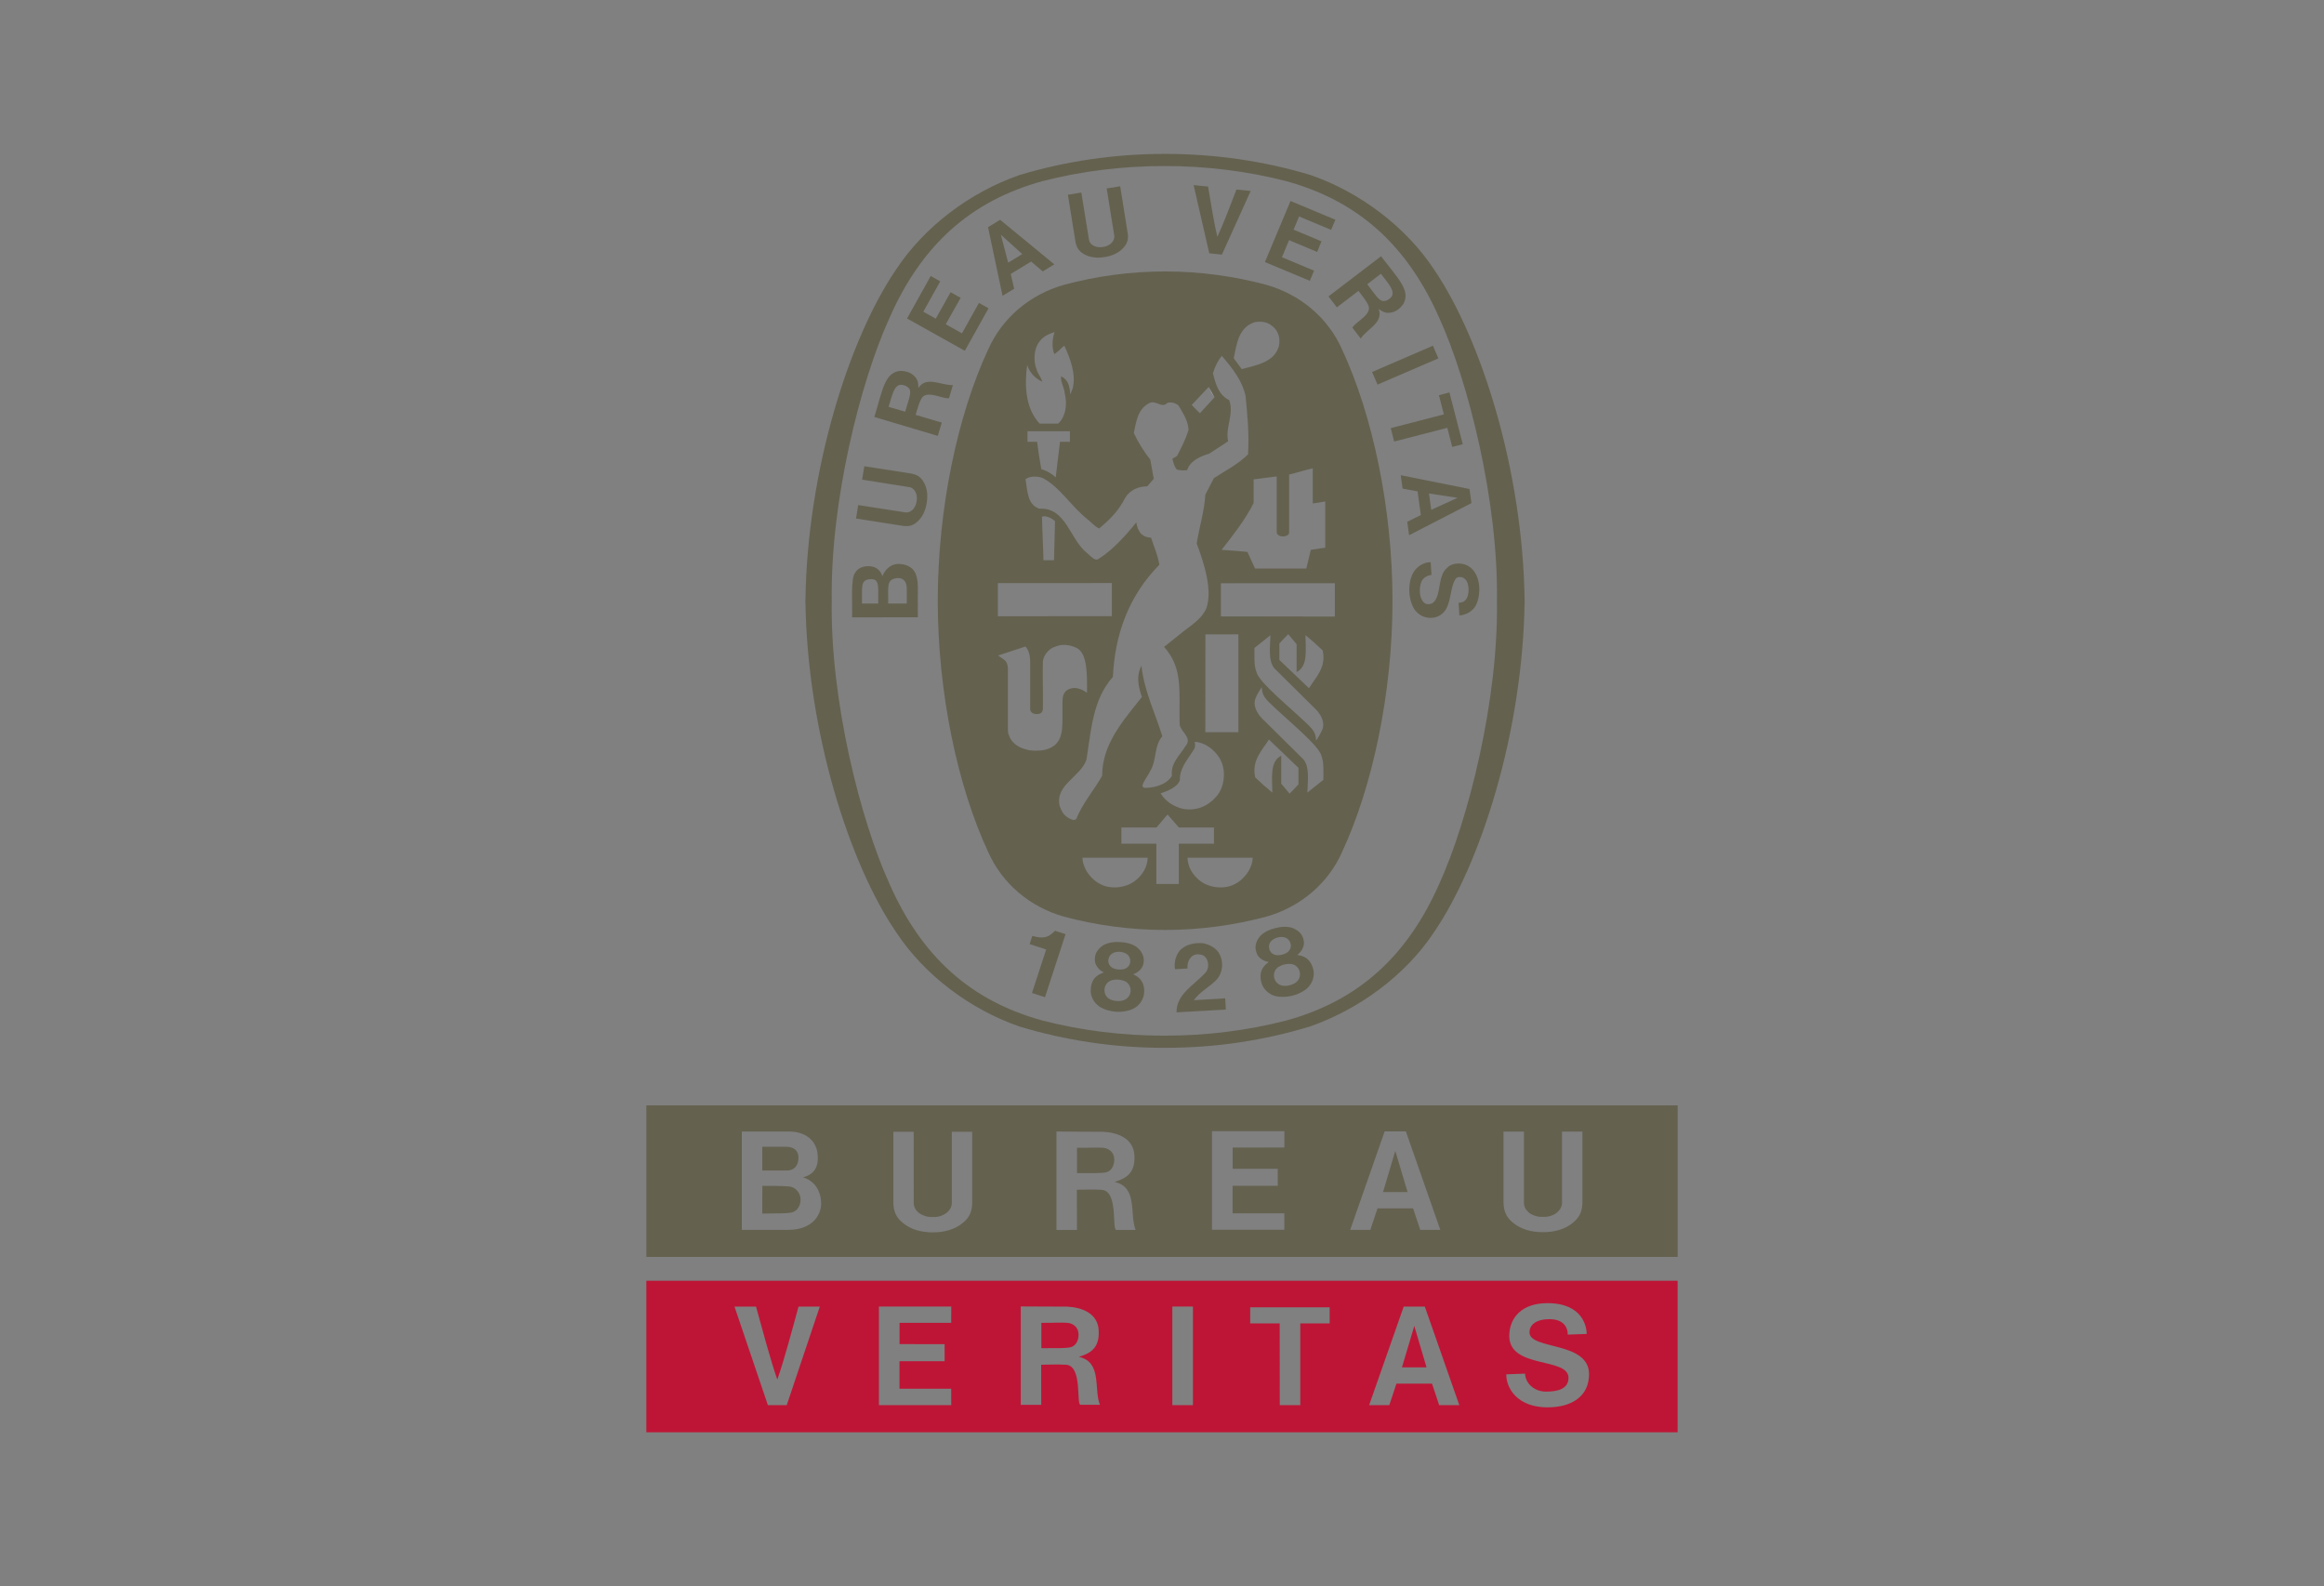 <?xml version="1.0" encoding="UTF-8"?> <svg xmlns="http://www.w3.org/2000/svg" id="Calque_5" data-name="Calque 5" width="800" height="546" viewBox="0 0 800 546"><rect x="0" y="0" width="800" height="546" fill="#808080" stroke="none"/><g id="layer1"><g id="g615"><g id="g973"><g id="g334"><path id="path336" d="M350.9,60.27c.58-.2-.6,.18,0,0" style="fill: #231f20;"></path></g><g id="g338"><path id="path340" d="M350.9,60.27c.11-.03-.1,.03,0,0" style="fill: #231f20;"></path></g><g id="g342"><path id="path344" d="M515.29,206.82c.55-34.02-9.81-75.32-19.8-97.29-11.08-25.14-27.98-40.41-52.82-47.2-13.36-3.43-27.41-5.18-41.83-5.18s-28.54,1.75-41.9,5.18c-24.82,6.79-41.75,22.06-52.79,47.2-10.01,21.97-20.37,63.27-19.83,97.29-.55,34.02,9.81,75.33,19.83,97.31,11.05,25.12,27.97,40.4,52.79,47.17,13.36,3.44,27.48,5.19,41.9,5.19s28.47-1.75,41.83-5.19c24.84-6.78,41.74-22.05,52.82-47.17,9.99-21.98,20.36-63.28,19.8-97.31m-114.24,153.85h-.38c-17.32,0-34.01-2.59-49.77-7.34-16.97-5.9-32.68-17.69-42.4-32.43-16.06-23.47-30.63-68.84-31.25-114.01v-.14c.63-45.17,15.19-90.54,31.25-114.03,9.72-14.73,25.44-26.56,42.4-32.45,15.77-4.78,32.82-7.3,50.15-7.3s34.36,2.52,50.15,7.3c16.95,5.89,32.69,17.73,42.42,32.45,16.04,23.49,30.61,68.86,31.21,114.03v.14c-.61,45.17-15.17,90.54-31.21,114.01-9.73,14.74-25.83,26.58-42.79,32.46-15.78,4.77-32.09,7.3-49.44,7.3" style="fill: #64614f;"></path></g><g id="g346"><path id="path348" d="M418.07,136.77c-1.66-2.79-.3-.3-2.02-3.54" style="fill: #fff;"></path></g><g id="g350"><path id="path352" d="M405.01,348.47c-.11-6.23,5.98-9.37,9.81-13.5,1.05-.99,1.43-2.97,.69-4.6-.47-1.03-1.13-1.53-1.98-1.75-1.34-.3-2.47-.1-3.32,.64-1.19,1.11-1.51,2.56-1.45,4.11l-4.29,.25c-.36-2.36,.22-4.65,1.66-6.44,1.99-2.13,4.98-2.71,7.89-2.52,2.32,.38,5.03,1.78,5.99,4.21,1.23,2.63,.82,6.03-1.13,8.25-2.52,2.68-5.8,4.14-7.89,7.16l10.76-.64c.09,1.31,.18,2.62,.23,3.85" style="fill: #64614f;"></path></g><g id="g354"><path id="path356" d="M366.8,321.55l-.07,.2-7.01,21.51-4.48-1.47,4.81-14.71,.07-.25c-1.79-.64-3.95-1.24-5.68-1.86l.91-2.8c2.26,.6,4.59,.99,6.57-.65,.72-.57,.84-.72,1.23-1.14" style="fill: #64614f;"></path></g><g id="g358"><path id="path360" d="M446.61,337.7c-.57,.67-1.59,1.18-2.69,1.44-1.11,.28-2.24,.31-3.06-.03-1.11-.42-1.88-1.27-2.16-2.26-.43-1.48,0-3.03,1.24-3.92,.57-.37,1.34-.73,2.19-.97,.87-.17,1.75-.23,2.38-.13,1.55,.18,2.64,1.36,2.94,2.85,.21,1.01-.05,2.15-.84,3.02m-9.41-10.37c-.55-.93-.55-2.51,.43-3.44,.55-.58,1.35-1,2.22-1.21,.85-.23,1.78-.23,2.55,.04,1.26,.38,1.98,1.78,1.96,2.86-.02,.83-.38,1.49-.92,1.99-.55,.5-1.32,.85-2.13,1.04-.8,.22-1.63,.24-2.34,.08-.72-.21-1.36-.62-1.76-1.35m14.81,6.14c-.57-2.12-1.75-3.82-4.11-4.5l-1.37-.29c1.41-.99,2.7-3,2.24-4.93-.33-2.22-1.93-3.62-3.94-4.38-1.76-.55-3.82-.45-5.77,.07-1.98,.44-3.82,1.33-5.16,2.63-1.4,1.61-2.18,3.59-1.42,5.71,.48,1.94,2.55,3.1,4.24,3.33l-1.06,.89c-1.79,1.72-2.01,3.75-1.54,5.89,.52,2.38,2.44,4.25,4.77,4.93,1.74,.44,3.85,.41,5.92-.08,2.06-.51,3.94-1.46,5.28-2.69,1.74-1.7,2.57-4.22,1.93-6.58" style="fill: #64614f;"></path></g><g id="g362"><path id="path364" d="M387.46,343.98c-.74,.46-1.87,.67-3,.58-1.13-.06-2.22-.41-2.9-.92-.94-.74-1.4-1.79-1.37-2.84,.03-1.51,.9-2.87,2.36-3.34,.64-.19,1.49-.32,2.37-.27,.87,.07,1.74,.27,2.31,.55,1.41,.64,2.1,2.09,1.95,3.62-.09,.99-.7,2-1.71,2.61m-5.89-12.69c-.23-1.05,.24-2.57,1.43-3.16,.67-.4,1.6-.56,2.47-.49,.89,.05,1.78,.31,2.42,.79,1.11,.73,1.39,2.29,1.03,3.31-.26,.81-.82,1.3-1.48,1.64-.68,.29-1.51,.4-2.34,.34-.83-.04-1.64-.25-2.27-.63-.61-.41-1.12-.99-1.27-1.8m12.3,10.26c.09-2.18-.53-4.17-2.57-5.51l-1.22-.69c1.62-.52,3.45-2.04,3.58-4.04,.35-2.22-.77-4.05-2.45-5.38-1.53-1.04-3.5-1.55-5.54-1.65-2.02-.15-4.05,.13-5.69,.98-1.84,1.12-3.17,2.8-3.09,5.03-.1,1.99,1.53,3.73,3.09,4.44l-1.29,.54c-2.24,1.09-3.06,2.97-3.22,5.16-.21,2.45,1.06,4.78,3.09,6.12,1.51,.98,3.55,1.57,5.67,1.72,2.1,.12,4.19-.24,5.84-1.02,2.16-1.09,3.69-3.25,3.79-5.7" style="fill: #64614f;"></path></g><g id="g366"><path id="path368" d="M495.14,123.36l-20.95,9.02-1.86-4.34,20.93-9.04" style="fill: #64614f;"></path></g><g id="g370"><path id="path372" d="M416.27,87.18l-5.38-23.46,4.97,.5c.99,5.81,2.01,12.39,3.19,17.29,2.14-4.57,4.46-10.8,6.58-16.27l4.9,.49-9.91,21.91" style="fill: #64614f;"></path></g><g id="g374"><path id="path376" d="M327.22,100.59l-5.09,9.1-4.3-2.39,5.83-10.45-3.27-1.85-8.15,14.63,19.89,11.12,8.16-14.64-3.3-1.84-5.85,10.47-5.57-3.13,5.11-9.1" style="fill: #64614f;"></path></g><g id="g378"><path id="path380" d="M312.14,207.75h-6.36s-.04,0-.04,0c.11-5.06-.68-8.05,2.33-8.63,1.05-.28,2.35-.17,3.13,.62,1.29,1.25,.9,3.32,.94,8m-9.83,0h-5.6c.17-5.21-.68-8.01,2.52-8.35,1.89-.14,2.4,.27,2.83,1.43,.37,1.16,.26,2.39,.26,6.92m12.86-10.32c-1.08-2.46-3.72-3.43-6.44-3.29-2.3,.29-4.03,1.84-5.01,4.21-.35-1.39-1.65-3.12-3.84-3.39-2.28-.28-4.48,.34-5.57,2.27-1.51,1.92-.85,10.4-1,15.28l22.63-.02v-1.65c-.12-9,.4-10.09-.76-13.41" style="fill: #64614f;"></path></g><g id="g382"><path id="path384" d="M495.33,136.03l3.62-.94,4.59,17.82-3.64,.93-1.68-6.58-18.31,4.72-1.16-4.62,18.28-4.72" style="fill: #64614f;"></path></g><g id="g386"><path id="path388" d="M380.32,88.47c2.53-.38,4.91-1.44,6.52-3.32,1.38-1.56,1.58-3.06,1.37-4.73l-2.6-16.3-4.65,.75,2.62,16.29c.15,1.23-.7,2.5-1.79,3.12-.61,.39-1.31,.61-2.07,.71-.73,.14-1.49,.14-2.17-.02-1.23-.25-2.42-1.07-2.68-2.41l-2.64-16.28-4.62,.76,2.62,16.28c.32,1.66,.98,3.02,2.79,4.07,2.09,1.27,4.69,1.53,7.24,1.09" style="fill: #64614f;"></path></g><g id="g390"><path id="path392" d="M492.69,175.5l-.79-5.64,9.83,1.5h0s.04,0,.04,0h-.05l-9.04,4.13Zm13.16-7.18l-23.67-4.75,.64,4.62,5.16,.94,1.12,8.15-4.67,2.32,.62,4.63,21.48-11.06" style="fill: #64614f;"></path></g><g id="g394"><path id="path396" d="M502.42,207.47l.43-.07,.51-.13,.38-.15c1.51-.81,1.86-2.81,1.77-4.43-.04-1.65-.55-3.32-2.09-3.94-.81-.21-1.81-.28-2.36,.55-2.58,3.81-.79,11.87-7.41,13.28-2.89,.5-5.43-.78-6.93-3.09-2.06-3.64-2.22-9.39,.13-12.96,1.42-1.85,3.33-3,5.64-3.01l.29,4.37c-1.43,.18-2.82,.91-3.47,2.32-.95,2.28-.74,5.91,.95,7.25,.63,.69,2.02,.6,2.79,.2,2.64-1.89,2.1-6.61,3.43-9.77,.44-1.34,1.69-2.7,2.92-3.38,2.33-1,5.33-.64,7.21,1.21,3.03,2.87,3.17,8.48,1.77,11.89-.79,2.36-3.37,4.08-6.01,4.23l-.28-4.35" style="fill: #64614f;"></path></g><g id="g398"><path id="path400" d="M319.01,173.05c.42-2.55,.17-5.16-1.12-7.23-1.04-1.81-2.41-2.46-4.09-2.8l-16.28-2.53-.74,4.61,16.3,2.59c1.22,.18,2.16,1.43,2.41,2.65,.17,.69,.17,1.44,.04,2.19-.1,.73-.32,1.46-.72,2.07-.62,1.06-1.76,1.94-3.11,1.77l-16.29-2.52-.73,4.63,16.31,2.56c1.68,.2,3.17,0,4.72-1.4,1.87-1.6,2.9-4.01,3.3-6.53" style="fill: #64614f;"></path></g><g id="g402"><path id="path404" d="M347.05,90.41l-2.52-9.61-.02-.04,.02,.02v-.04s0,.06,0,.06l7.37,6.65-4.86,2.97Zm-2.77-14.75l-4.17,2.54,5,23.61,4-2.41-1.18-5.1,7.02-4.28,4.01,3.4,3.97-2.43" style="fill: #64614f;"></path></g><g id="g406"><path id="path408" d="M454.89,83.07l-9.59-4.02,1.89-4.54,11.02,4.61,1.48-3.48-15.45-6.45-8.81,21.02,15.46,6.45,1.46-3.49-11.06-4.63,2.45-5.88,9.66,4.06" style="fill: #64614f;"></path></g><g id="g410"><path id="path412" d="M311.61,141.72l-5.73-1.68c1.27-3.88,1.82-7.81,4.55-7.59,1.11,.19,1.87,.49,2.51,1.28,1.06,1.31-.31,4.23-1.34,7.99m4.53-8.16c-.01-1.56-.09-2.85-1.39-4.1-1.25-1.3-3.24-1.89-5.19-1.76-5.07,.78-5.74,6.59-8.57,15.83l21.83,6.51,1.38-4.57-8.64-2.56-.35-.1c.58-2.11,1.44-4.77,1.85-5.34,1.56-3.6,7.34-.07,9.63-.4l1.34-4.53c-3.89,.21-9.12-3.27-11.9,1.02" style="fill: #64614f;"></path></g><g id="g414"><path id="path416" d="M478.82,102.37c-.8,.78-1.47,1.21-2.5,1.25-1.72,.09-3.25-2.74-5.67-5.78l4.71-3.62c2.43,3.29,5.26,6.06,3.46,8.15m-3.42-14.16l-18.08,13.81,2.87,3.78,7.14-5.45,.32-.22c1.33,1.71,3,3.96,3.21,4.63,2.01,3.39-4.29,5.97-5.32,8.03l2.86,3.74c2.11-3.3,8.01-5.45,6.16-10.22,1.27,.93,2.38,1.62,4.16,1.29,1.79-.25,3.44-1.5,4.48-3.18,2.33-4.57-1.96-8.53-7.79-16.22" style="fill: #64614f;"></path></g><g id="g418"><path id="path420" d="M459.5,212.23l-39.24-.06v-11.41l39.24-.02v11.49Zm-3.94,56.2c-1.82,1.45-3.33,2.68-5.52,4.38,.16-4.36,.78-8.8-1.33-11.39-5.15-5.1-9.81-9.75-14.45-14.31-1.72-1.86-3.11-4.53-1.97-6.99,.53-1.18,1.27-2.52,2.07-3.59,0,2.4,1.05,3.76,2.4,5.12,6.31,6.19,17.23,14.83,18.11,18.49,.94,2.47,.64,5.41,.69,8.28m-8.59,1.55c-1.22,1.34-1.64,1.82-3.06,3.21l-2.87-3.45v-9.6c-4.04,1.98-3.06,7.71-3.06,12.68-2.39-1.95-3.59-3.05-5.89-5.22-1.29-5.73,2.13-8.99,4.72-13.03l10.16,9.73v5.66Zm2.42-51.34c2.41,1.97,3.62,3.06,5.91,5.24,1.3,5.74-2.14,8.99-4.71,13.01l-10.18-9.72v-5.66c1.21-1.33,1.64-1.81,3.05-3.21l2.87,3.45v9.58c4.05-1.97,3.06-7.71,3.06-12.69m-17.58,4.41c1.84-1.43,3.33-2.67,5.52-4.39-.16,4.37-.77,8.8,1.34,11.39,5.16,5.13,9.82,9.76,14.46,14.31,1.73,1.86,3.09,4.52,1.97,6.99-.55,1.2-1.28,2.52-2.07,3.6,0-2.39-1.03-3.78-2.4-5.13-6.31-6.19-17.23-14.81-18.11-18.48-.95-2.45-.65-5.42-.71-8.28m-1.82,76.47c-1.11,1.88-2.86,3.8-4.85,4.75-3.44,1.93-8.63,1.41-11.72-.85-2.83-2.02-4.59-5.07-4.64-8.18,8.7-.01,14.2-.01,22.44-.01-.09,1.86-.4,2.49-1.23,4.29m-24.2,4.75h-7.73v-13.87h-12.04s0-5.57,0-5.57h12.09l3.79-4.48c1.84,2.15,1.99,2.31,3.91,4.48h12.07v5.58h-12.09s0,13.86,0,13.86Zm-15.38-.85c-3.11,2.26-8.28,2.78-11.73,.85-1.98-.95-3.76-2.87-4.84-4.75-.82-1.8-1.15-2.43-1.22-4.29,8.21,0,13.75,0,22.45,.01-.05,3.12-1.81,6.16-4.64,8.18m24.48-51.38l.03-33.67c4.81-.07,6.36,.06,11.36-.03v33.7h-11.39Zm-3.65,3.3c3.84,.17,7.73,3.37,9.22,6.95,1.53,3.66,.93,8.45-1.43,11.49-2.95,3.59-7.05,5.49-11.83,4.63-3.01-.67-5.97-2.5-7.7-5.32,2.46-.82,5.96-2.24,6.65-4.63-.18-3.72,2.38-6.71,4.28-9.67,.97-1.28,1.09-2.06,.81-3.46m-43.55,26.18c-1.87-1.23-2.3-2.45-2.96-4.16-1.59-7.24,7.16-9.84,9.24-15.86,1.63-10.06,2.11-20.66,9.11-28.5,.69-14.78,5.47-27.86,15.98-38.6-.5-3.34-1.86-6.22-2.86-9.33-1.38-.06-2.31-.32-3.55-1.43-.91-1.29-1.28-2.25-1.52-3.81-3.66,4.54-8.19,9.61-13.18,12.68-.91,.52-2.07-.57-3.74-2.11-6.12-4.84-7.15-15.77-16.48-15.3-4.24-1.42-4.04-6.41-4.73-10.15,1.57-1.15,4.13-1.09,6.01-.36,5.83,3.12,9.71,9.68,15.21,14.07,1.46,1.17,2.79,2.71,4.14,3.27,3.61-3.11,6.5-5.77,8.95-10.57,1.69-2.74,4.5-3.91,7.61-3.95l2.22-2.61-1.17-6.53c-2.27-2.9-4.16-5.95-5.69-9.21,.8-3.74,1.28-8.09,5.07-10.16,2.48-1.54,4.49,1.96,6.52-.26,1.48-.3,2.76,.1,3.8,.94,1.54,2.68,3.35,5.33,3.45,8.44-.94,3.02-2.36,5.81-3.79,8.64-.32,.61-1.2,.82-1.78,1.28,.36,1.27,.66,2.69,1.54,3.7,1.12,.23,2.2,.43,3.54,.19,1.09-3.3,4.64-4.78,7.61-5.67l6.5-4.24c-1.04-4.94,2.13-9.27,.37-14.19-3.73-1.76-4.79-5.95-5.59-9.25,.6-2.04,1.6-4.23,3.07-5.96l.21,.26c3.56,4.13,6.82,8.38,7.95,13.51,.64,6.56,1.28,13.27,.85,20.11-3.52,3.5-7.76,5.58-11.74,8.18l-2.96,5.68c-.35,5.86-2.08,11.14-2.97,16.81,2.53,6.86,5.52,15.99,3.32,22.33-1.7,3.78-5.25,5.84-7.89,7.95l-6.67,5.33c6.7,7.37,5.08,15.72,5.36,26.4-.07,2.58,4.55,4.72,2.09,7.67-2.06,3.3-5.27,5.97-4.74,10.3-2.05,3.44-6.94,4.18-9.27,4.15-.49,.03-.88-.35-.88-.84,.49-1.77,1.86-3.16,2.59-4.84,2.39-3.64,1.29-8.68,4.25-12.07-2.42-7.94-6.11-15.29-7.12-23.76l-.06-.55c-2,3.89-.89,7.71,.15,10.78-6.56,8.28-13.68,16.24-13.68,27.12-2.81,4.99-6.8,9.53-8.88,14.8-.69,.88-2.01,.12-2.8-.35m-4.85-24.82c-2.29,1.6-4.4,1.73-6.65,1.73-.73,0-2.04-.11-2.78-.35-1.69-.42-4.08-1.34-5.52-3.62l-.28-.54-.26-.69-.31-.73-.12-1.15v-21.32c-.18-2.68-1.18-2.74-3.37-4.36l.78-.26,8.64-2.83c1.22,1.34,1.51,3.06,1.62,4.84v16.66c-.02,1.08,.92,1.7,2.16,1.76,1.48,0,2.08-.55,2.21-1.72,.11-7.47-.12-9.56,0-16.35,.19-2.28,2.22-4.56,4.14-5.08,2.4-1.14,5.29-.7,7.43,.36,3.85,1.82,3.66,9.35,3.62,15.45-1.51-.99-1.75-1.11-3.26-1.52-1.31-.29-2.76-.03-3.78,.75-1.25,1.14-1.37,2.24-1.4,4.24-.1,7.07,.67,11.93-2.87,14.73m-4.18-78.84c1.64-.44,3.23,.58,4.48,1.52-.19,6.62-.19,6.54-.34,13.49h-3.64l-.02-1.11c-.15-5.26-.37-8.71-.49-13.9m-15.18,22.89l39.24-.02v11.4l-39.24,.03v-11.41Zm24.82-48.64h-3.43l-1.48,12.23c-1.47-1.33-3.13-2.26-4.97-2.85-.87-5.19-.95-5.56-1.43-9.38h-3.31v-3.63c5.71-.02,8.87,0,14.6,0v3.62Zm-14.74-26.41v-.03c.9,2.62,2.56,4.51,5.19,5.75-.3-1.4-1.53-2.66-1.92-4.14-1.14-2.88-1.03-6.98,.84-9.49,1.33-1.97,3.24-2.77,5.33-3.44-.8,2.37-1.04,5.2-.07,7.6,1.37-1.04,1.45-1.11,2.51-2.14,.4-.38,.58-.51,.92-.77,1.95,4.15,4.15,9.87,2.86,14.71l-.79,2.08c-.31-3.41-.87-5.05-3.17-6.29-.3,1.98,.97,3.41,1.27,6.01,.94,4.01,.2,7.99-2.28,10.3h-6.4c-4.9-5.23-5.23-13.08-4.29-20.16m62.51,7.53l2.02,3.54-5.05,5.52c-1.37-1.31-1.48-1.43-2.83-2.85,2.6-2.73,2.85-3.01,5.86-6.21m15.43-22.17c1.98-.58,4.69-.32,6.36,1.17,2.26,1.63,2.92,4.4,2.36,6.97-1.57,5.55-7.78,6.58-12.8,7.9l-2.75-3.74c1.02-4.78,1.57-10.3,6.82-12.28m10.37,73.62c.32,0,1.85-.32,1.88-1.28v-20.03c2.76-.64,5.54-1.59,8.14-2.12v12.07c1.58-.18,2.36-.38,4.29-.68v15.91l-4.96,.74-1.55,6.42h-17.65l-2.63-5.71c-4.28-.4-4.58-.4-8.89-.7,4.05-5.22,8.2-10.41,11.02-16.12v-8.14l7.96-1.02v19.3c0,.67,.98,1.36,1.97,1.36h.42Zm20.14-64.29c-4.8-10.93-14.37-18.96-26.04-22.3-10.94-2.95-22.82-4.62-34.71-4.62h-.38c-11.9,0-23.76,1.66-34.71,4.62-11.66,3.33-21.22,11.37-26.04,22.3-10.48,22.44-17.33,54.71-17.33,86.42s6.85,63.99,17.33,86.42c4.82,10.92,14.37,18.98,26.04,22.3,10.95,2.94,22.82,4.6,34.71,4.6h.38c11.89,0,23.76-1.66,34.71-4.6,11.66-3.33,21.23-11.38,26.04-22.3,10.45-22.44,17.33-54.69,17.33-86.42s-6.88-63.98-17.33-86.42" style="fill: #64614f;"></path></g><g id="g422"><path id="path424" d="M270.89,402.9c2.47,0,3.97-1.67,3.97-4.41s-1.98-3.76-4.23-3.76h-8.22v8.17h8.48Zm.49,5.47c-3.35-.21-6.45-.19-8.95-.19v.06l-.03,9.48c6.98-.09,7.23,0,9.61-.28,2.43-.28,3.57-2.43,3.57-4.55s-1.57-4.37-4.2-4.53m208.92-12.22v-.04s0,.06,0,.06l-4.21,14.16h8.45l-4.23-14.16v-.02Zm-100.62-1.07c-1.99-.15-5.62,.08-8.94,0v8.74c6.5,.02,7.49,0,9.52-.19,2.01-.2,3.31-2.02,3.31-4.51-.02-2.51-1.87-3.85-3.88-4.04m165.03,19.09c-.11,2.52-.75,4.66-3.15,6.62-2.78,2.4-6.56,3.36-10.38,3.34h-.09c-3.8,.02-7.59-.94-10.38-3.34-2.39-1.96-3.04-4.1-3.15-6.62v-24.65h7.02v24.65c.06,2.01,1.62,3.49,3.35,4.16,.98,.4,2.09,.58,3.22,.55,1.11,.03,2.22-.16,3.18-.55,1.75-.67,3.33-2.33,3.36-4.16v-24.65h7.02v24.65Zm-55.83,9.18l-2.46-7.4h-12.25l-2.46,7.4h-6.94l11.87-33.9h7.3l11.86,33.9h-6.92Zm-49.06-21.04l.02,5.87h-15.55v9.48s17.81,0,17.81,0v5.64s-24.9,0-24.9,0v-33.91h24.91v5.61s-17.8,.02-17.8,.02v7.29h15.51Zm-55.55,21.05c-1.61-.01,.78-13.45-5.04-13.79-3.26-.22-5.3-.08-8.54-.03l.03,13.83h-7.06v-33.88c6.48,.05,10.2,.09,16.02,.09,5.24,.26,10.46,2.36,10.81,8.05,.4,6.58-3.32,8.09-6.82,9.22,8.08,1.73,5.09,11.17,7.24,16.52h-6.65Zm-49.62-9.14c-.08,2.54-.73,4.67-3.12,6.64-2.79,2.38-6.57,3.35-10.38,3.34h-.1c-3.82,.02-7.59-.96-10.37-3.34-2.41-1.97-3.05-4.11-3.16-6.64v-24.64h6.99l.02,24.64c.06,2.01,1.6,3.51,3.37,4.15,.96,.42,2.08,.61,3.2,.55,1.11,.06,2.22-.13,3.18-.55,1.76-.64,3.33-2.31,3.36-4.15v-24.64h7v24.64Zm-63.28,9.13h-16.02v-33.85c6.79,.02,10.75,0,16.38,0,5.22,0,9.33,2.83,9.73,8.01,.35,3.58-.77,6.68-5.07,7.76,3.8,1.05,6.25,4.52,6.27,9.02,.02,3.84-2.96,9.05-11.28,9.05m-48.88,9.3h355v-52.15H222.5v52.15Z" style="fill: #64614f;"></path></g><g id="g426"><path id="path428" d="M532.76,484.43c-10.3,0-14.26-6.43-14.26-11.37l6.48-.24c0,2.69,2.54,6.19,7.26,6.19,3.64,0,7.69-.77,7.69-4.75,0-7.2-20.39-2.98-20.39-14.41,0-6.09,4.14-11.29,13.11-11.29,12.43,0,13.54,8.44,13.54,10.6l-6.52,.23c0-2.76-1.68-5.31-6.26-5.31-4.98,0-6.91,2.17-6.91,4.53,0,6.1,20.5,2.97,20.5,14.39,0,7.58-5.9,11.42-14.24,11.42m-37.35-.76l-2.46-7.4h-12.25l-2.45,7.4h-6.95l11.9-33.91h7.27l11.87,33.91h-6.94Zm-37.7-28.13h-10.11v28.13h-7.06l-.03-28.13h-10.15s0-5.54,0-5.54h27.35v5.54Zm-47.06,28.13h-7.09v-33.93h7.09v33.93Zm-38.68-.1c-1.59,0,.78-13.44-5.03-13.8-3.27-.18-5.3-.03-8.54,0l.03,13.8h-7.05v-33.87c6.47,.04,10.2,.07,16.03,.07,5.23,.28,10.45,2.38,10.79,8.08,.41,6.58-3.33,8.08-6.81,9.21,8.08,1.75,5.07,11.16,7.24,16.5h-6.68Zm-46.8-20.88v5.86h-15.54s0,9.48,0,9.48h17.8l.02,5.64h-24.9v-33.93h24.91l-.03,5.61h-17.78v7.32l15.51,.02Zm-54.34,20.98h-6.5l-11.49-33.91h7.41c2.35,8.46,4.86,18.02,7.32,25.11,2.48-7.09,4.99-16.66,7.31-25.11h7.32s-11.38,33.91-11.38,33.91Zm-48.34,9.36h355v-52.16H222.5v52.16Zm264.37-36.63v.04s-.02-.04-.02-.04v.06l-4.24,14.2h8.46l-4.2-14.2v-.06Zm-119.45-1.06c-1.99-.18-5.63,.05-8.94,0v8.73c6.46,.02,7.47,0,9.49-.21,2-.2,3.34-2.01,3.32-4.49-.02-2.51-1.86-3.88-3.86-4.02" style="fill: #be1536;"></path></g></g></g></g></svg> 